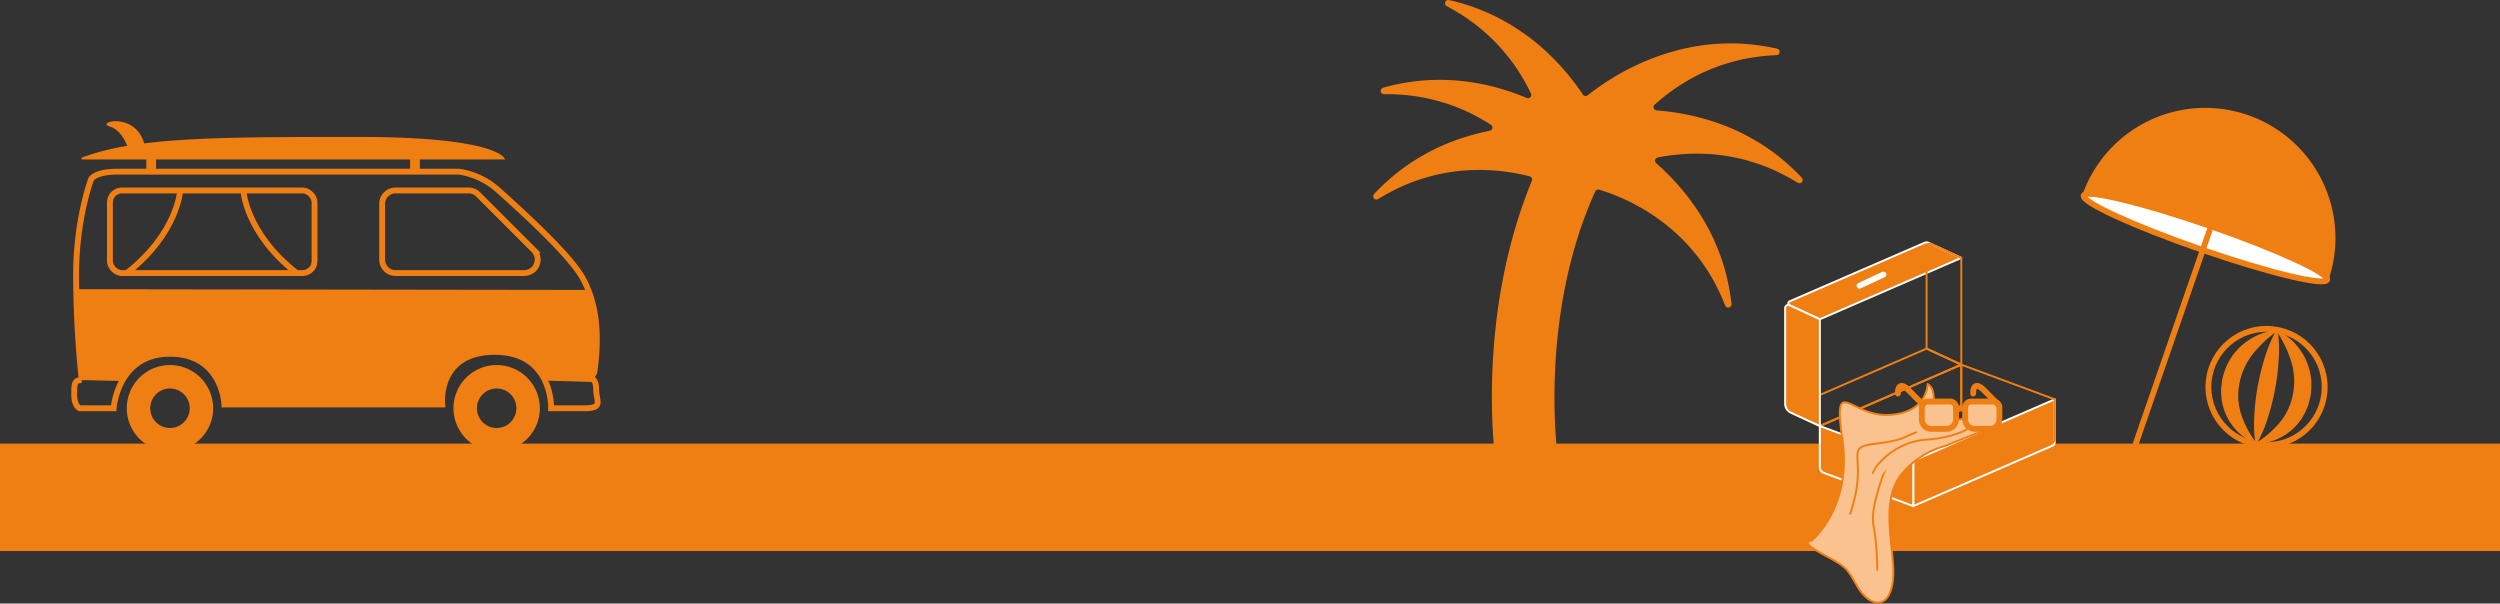 <svg xmlns="http://www.w3.org/2000/svg" width="1280" height="309.007" viewBox="0 0 1280 309.007"><rect x="0" y="0" width="1280" height="309.007" fill="#333333" stroke="none"/><defs><style>.cls-1,.cls-4,.cls-6{fill:#f07f13;}.cls-10,.cls-11,.cls-2,.cls-3,.cls-7{fill:none;}.cls-10,.cls-2,.cls-3,.cls-4,.cls-5,.cls-7,.cls-8,.cls-9{stroke:#f07f13;}.cls-2,.cls-3,.cls-4,.cls-5{stroke-miterlimit:10;}.cls-10,.cls-11,.cls-2,.cls-4,.cls-5,.cls-9{stroke-width:3px;}.cls-3{stroke-width:5px;}.cls-5{fill:#fff;}.cls-11,.cls-6{stroke:#fff;}.cls-10,.cls-11,.cls-6,.cls-7,.cls-8,.cls-9{stroke-linecap:round;stroke-linejoin:round;}.cls-8,.cls-9{fill:#fac28e;}</style></defs><g id="Ebene_2" data-name="Ebene 2"><g id="Ebene_1-2" data-name="Ebene 1"><rect class="cls-1" y="227.128" width="1280" height="55"/><path class="cls-2" d="M58.187,209.018H40.884S38,208.057,38,202.289s0-7.69,3.845-7.69a527.555,527.555,0,0,1-2.884-53.833c0-28.839,7.69-49.026,7.69-49.026S48.574,87.895,60.11,87.895h174.956a38.44,38.44,0,0,1,20.187,9.613c9.613,8.652,36.529,32.684,43.258,45.181s8.652,27.878,5.768,48.065l-1.923,2.884s2.884,0,2.884,5.768,3.845,9.613-5.768,9.613H282.169S283.131,180.18,253.33,180.18s-26.916,26.916-26.916,26.916h-111.51s-.961-25.955-27.878-25.955S58.187,209.018,58.187,209.018Z"/><rect class="cls-2" x="56.265" y="97.508" width="104.781" height="42.297" rx="6.149"/><path class="cls-1" d="M87.026,198.909a10.11,10.11,0,1,1-10.11,10.11,10.121,10.121,0,0,1,10.11-10.11m0-12a22.11,22.11,0,1,0,22.11,22.11,22.11,22.11,0,0,0-22.11-22.11Z"/><path class="cls-1" d="M254.292,198.909a10.11,10.11,0,1,1-10.11,10.11,10.121,10.121,0,0,1,10.11-10.11m0-12a22.11,22.11,0,1,0,22.11,22.11,22.11,22.11,0,0,0-22.11-22.11Z"/><path class="cls-2" d="M268.388,139.805H202.556a6.903,6.903,0,0,1-6.903-6.903V104.411a6.903,6.903,0,0,1,6.903-6.903h37.341A6.903,6.903,0,0,1,244.778,99.53l28.491,28.491A6.903,6.903,0,0,1,268.388,139.805Z"/><path class="cls-1" d="M303.318,195.56l.961-4.806c2.455-17.188,1.426-30.892-3.087-42.298L39.021,148.068c.412,25.63,2.824,46.531,2.824,46.531l20.668.481c3.845-6.969,11.055-13.939,24.513-13.939,26.916,0,27.878,25.955,27.878,25.955h111.51S223.53,180.18,253.33,180.18c15.082,0,22.285,7.387,25.721,14.684Z"/><path class="cls-2" d="M92.313,97.027s-.961,22.11-27.397,42.778"/><path class="cls-2" d="M124.517,97.027s.961,22.11,27.397,42.778"/><path class="cls-1" d="M183.636,70.111c-48.218,0-83.445.004-109.847,3.32l.015-.006c-4.57-16.393-25.115-10.939-17.54-8.601,5.116,1.579,7.732,6.967,8.876,9.869a124.089,124.089,0,0,0-23.105,5.93.529.529,0,0,0,.19,1.023H258.618S256.695,70.111,183.636,70.111Z"/><line class="cls-3" x1="77.413" y1="79.243" x2="77.413" y2="87.895"/><line class="cls-3" x1="212.475" y1="78.763" x2="212.475" y2="87.414"/><path class="cls-4" d="M1067.59,100.35a65.16,65.16,0,0,1,123.151,42.625"/><ellipse class="cls-5" cx="1129.165" cy="121.662" rx="6.436" ry="65.964" transform="translate(644.864 1148.925) rotate(-70.908)"/><line class="cls-2" x1="1089.142" y1="239.756" x2="1132.293" y2="115.084"/><circle class="cls-2" cx="1160.466" cy="198.141" r="29.764"/><path class="cls-1" d="M1166.653,169.016a61.581,61.581,0,0,0-13.201,12.238,34.973,34.973,0,0,0-6.782,14.658l-.126.488-.066.498-.135.997c-.077.664-.222,1.33-.254,1.994a30.695,30.695,0,0,0-.06,3.986,18.867,18.867,0,0,0,.122,1.999c.113.658.192,1.325.274,1.999.085.673.303,1.317.434,1.99.075.334.128.677.22,1.009l.315.988a49.851,49.851,0,0,0,8.466,15.699,28.755,28.755,0,0,1-18.325-22.826,32.746,32.746,0,0,1-.322-5.336c.014-.89.17-1.762.254-2.645l.156-1.32.08-.66.149-.646a34.414,34.414,0,0,1,1.498-5.09c.341-.82.646-1.654,1.026-2.453.418-.783.834-1.567,1.279-2.331a30.488,30.488,0,0,1,6.765-7.938,32.972,32.972,0,0,1,8.649-5.201,31.727,31.727,0,0,1,4.722-1.485A21.62,21.62,0,0,1,1166.653,169.016Z"/><path class="cls-1" d="M1165.071,168.724a21.63,21.63,0,0,1,4.326,2.306,31.741,31.741,0,0,1,3.882,3.071,32.981,32.981,0,0,1,6.225,7.943,30.487,30.487,0,0,1,3.49,9.828c.143.873.252,1.753.363,2.634.069.882.057,1.77.084,2.658a34.422,34.422,0,0,1-.416,5.289l-.092.657-.16.645-.325,1.289c-.236.854-.402,1.724-.706,2.561a32.768,32.768,0,0,1-2.204,4.87,28.755,28.755,0,0,1-25.26,14.79,49.848,49.848,0,0,0,13.508-11.647l.646-.81c.204-.277.376-.579.566-.864.363-.581.796-1.106,1.115-1.704.317-.6.629-1.196.969-1.77a18.92,18.92,0,0,0,.827-1.824,30.704,30.704,0,0,0,1.365-3.745c.206-.632.309-1.305.473-1.953l.229-.979.117-.489.056-.501a34.973,34.973,0,0,0-1.109-16.113A61.585,61.585,0,0,0,1165.071,168.724Z"/><path class="cls-1" d="M1166.008,168.079a71.857,71.857,0,0,1,.697,15.67,119.759,119.759,0,0,1-1.815,15.207,117.662,117.662,0,0,1-3.716,14.857,71.06,71.06,0,0,1-6.251,14.39,71.057,71.057,0,0,1-.709-15.673,117.645,117.645,0,0,1,1.827-15.205,119.759,119.759,0,0,1,3.728-14.855A71.863,71.863,0,0,1,1166.008,168.079Z"/><path class="cls-6" d="M1050.813,228.203l-71.229,30.911V235.887L1052,204.461v21.934A1.972,1.972,0,0,1,1050.813,228.203Z"/><path class="cls-7" d="M1004.178,209.926l-69.752,30.27a1.905,1.905,0,0,1-2.664-1.748V218.124l72.416-31.426Z"/><path class="cls-7" d="M1004.178,186.698l-72.416,31.426L918.36,211.939a2.15,2.15,0,0,1,.045-3.924L986.416,178.5Z"/><path class="cls-6" d="M1004.178,132.045l-72.416,31.426L916.29,156.33a1.129,1.129,0,0,1,.024-2.061l68.995-29.941a2.695,2.695,0,0,1,2.202.025Z"/><path class="cls-6" d="M933.827,242.119l45.757,16.995V235.887l-47.822-17.762v21.025A3.168,3.168,0,0,0,933.827,242.119Z"/><path class="cls-7" d="M1004.178,209.926l45.164,16.775A1.972,1.972,0,0,0,1052,224.853V204.461l-47.822-17.762Z"/><path class="cls-6" d="M916.195,156.286l15.568,7.185v54.654L916.89,211.26a4.974,4.974,0,0,1-2.89-4.516V157.69A1.547,1.547,0,0,1,916.195,156.286Z"/><path class="cls-7" d="M988.78,124.938l15.398,7.107v54.653L986.416,178.5V126.451A1.666,1.666,0,0,1,988.78,124.938Z"/><path class="cls-8" d="M986.954,196.592s0,14.872-19.829,15.863-28.752-21.812-23.795,12.889S927.466,276.9,927.466,276.9s-6.94,0,5.949,6.94,11.898,6.94,17.846,16.855,15.863,11.898,17.846-2.974-7.821-40.359,4.957-55.522a44.108,44.108,0,0,1,21.812-13.88l25.76-10.251s-4.939-6.604-21.794-2.638S994.886,201.549,986.954,196.592Z"/><path class="cls-8" d="M961.176,291.772s0-12.889-1.983-22.804,6.94-30.735,6.94-30.735"/><path class="cls-8" d="M981.005,221.378c-7.932,2.974-5.949,3.966-21.812,5.949s-1.983,6.94-11.898,35.693"/><path class="cls-8" d="M1007.775,219.395s-6.922,4.742-21.794,5.733-25.38,12.113-27.076,17.07"/><path class="cls-9" d="M1011.08,205.571h7.696a4.915,4.915,0,0,1,4.915,4.915v5.999a3.106,3.106,0,0,1-3.106,3.106h-11.313a3.106,3.106,0,0,1-3.106-3.106V210.486a4.915,4.915,0,0,1,4.915-4.915Z" transform="translate(2029.856 425.163) rotate(-180)"/><path class="cls-9" d="M988.881,205.571h7.696a4.915,4.915,0,0,1,4.915,4.915v5.999a3.106,3.106,0,0,1-3.106,3.106h-11.313a3.106,3.106,0,0,1-3.106-3.106V210.486a4.915,4.915,0,0,1,4.915-4.915Z" transform="translate(1985.458 425.163) rotate(-180)"/><line class="cls-10" x1="1006.165" y1="209.076" x2="1001.492" y2="209.076"/><path class="cls-10" d="M984.586,207.171l-8.12-8.12s-4.768-4.579-4.768,2.431"/><path class="cls-10" d="M1023.143,207.171l-8.12-8.12s-4.768-4.579-4.768,2.431"/><line class="cls-11" x1="952.075" y1="146.279" x2="964.311" y2="140.569"/><path class="cls-1" d="M717.068,87.099A108.66,108.66,0,0,1,745.29,71.795a121.785,121.785,0,0,1,17.466-4.846,1.674,1.674,0,0,0,.583-3.043,103.414,103.414,0,0,0-10.155-5.797,100.508,100.508,0,0,0-13.187-5.311,103.73,103.73,0,0,0-14.102-3.362,107.162,107.162,0,0,0-17.291-1.214,1.675,1.675,0,0,1-.439-3.292,104.993,104.993,0,0,1,33.852-3.941A114.573,114.573,0,0,1,758.139,42.92a122.808,122.808,0,0,1,23.557,7.231,1.673,1.673,0,0,0,2.16-2.258,103.768,103.768,0,0,0-8.658-14.796,100.497,100.497,0,0,0-9.06-10.956,103.748,103.748,0,0,0-10.793-9.679,107.156,107.156,0,0,0-14.62-9.311A1.675,1.675,0,0,1,741.91.049,104.99,104.99,0,0,1,773.545,12.724a114.583,114.583,0,0,1,13.249,9.385,123.25,123.25,0,0,1,22.316,24.352q.672.961,1.327,1.936a1.677,1.677,0,0,0,2.436.382q1.111-.875,2.239-1.716a131.077,131.077,0,0,1,14.095-9.232,123.256,123.256,0,0,1,30.634-12.353,108.666,108.666,0,0,1,31.954-3.113,112.904,112.904,0,0,1,18.056,2.557,1.675,1.675,0,0,1-.27,3.311,107.144,107.144,0,0,0-17.206,2.099,103.75,103.75,0,0,0-13.911,4.081,100.519,100.519,0,0,0-12.898,5.98,103.416,103.416,0,0,0-18.402,13.209,1.681,1.681,0,0,0,1.003,2.925q.15.011.3.023a123.257,123.257,0,0,1,32.3,6.909A108.666,108.666,0,0,1,908.992,78.764a112.909,112.909,0,0,1,13.532,12.225,1.675,1.675,0,0,1-2.076,2.592,107.169,107.169,0,0,0-15.433-7.891,103.76,103.76,0,0,0-13.812-4.404,100.513,100.513,0,0,0-14.035-2.263,103.223,103.223,0,0,0-27.71,1.47q-.358.067-.715.138a1.68,1.68,0,0,0-.765,2.913l.025.023a123.244,123.244,0,0,1,21.669,24.929,108.659,108.659,0,0,1,13.366,29.191A112.893,112.893,0,0,1,886.51,155.59a1.675,1.675,0,0,1-3.218.825,107.159,107.159,0,0,0-7.596-15.58,103.735,103.735,0,0,0-8.395-11.819,100.498,100.498,0,0,0-9.86-10.242A103.22,103.22,0,0,0,834.408,103.3a104.929,104.929,0,0,0-12.575-5.215c-1.018-.354-2.04-.677-3.06-.983a1.682,1.682,0,0,0-2.006.918c-28.941,63.758-19.4,134.126-19.295,134.861a15.975,15.975,0,0,1-31.623,4.562c-.473-3.262-10.352-74.835,18.465-144.873a1.674,1.674,0,0,0-1.111-2.264c-2.175-.562-4.376-1.061-6.6-1.479a103.223,103.223,0,0,0-27.709-1.469,100.508,100.508,0,0,0-14.035,2.263,103.776,103.776,0,0,0-13.812,4.404,107.168,107.168,0,0,0-15.433,7.891,1.675,1.675,0,0,1-2.077-2.592A112.916,112.916,0,0,1,717.068,87.099Z"/></g></g></svg>